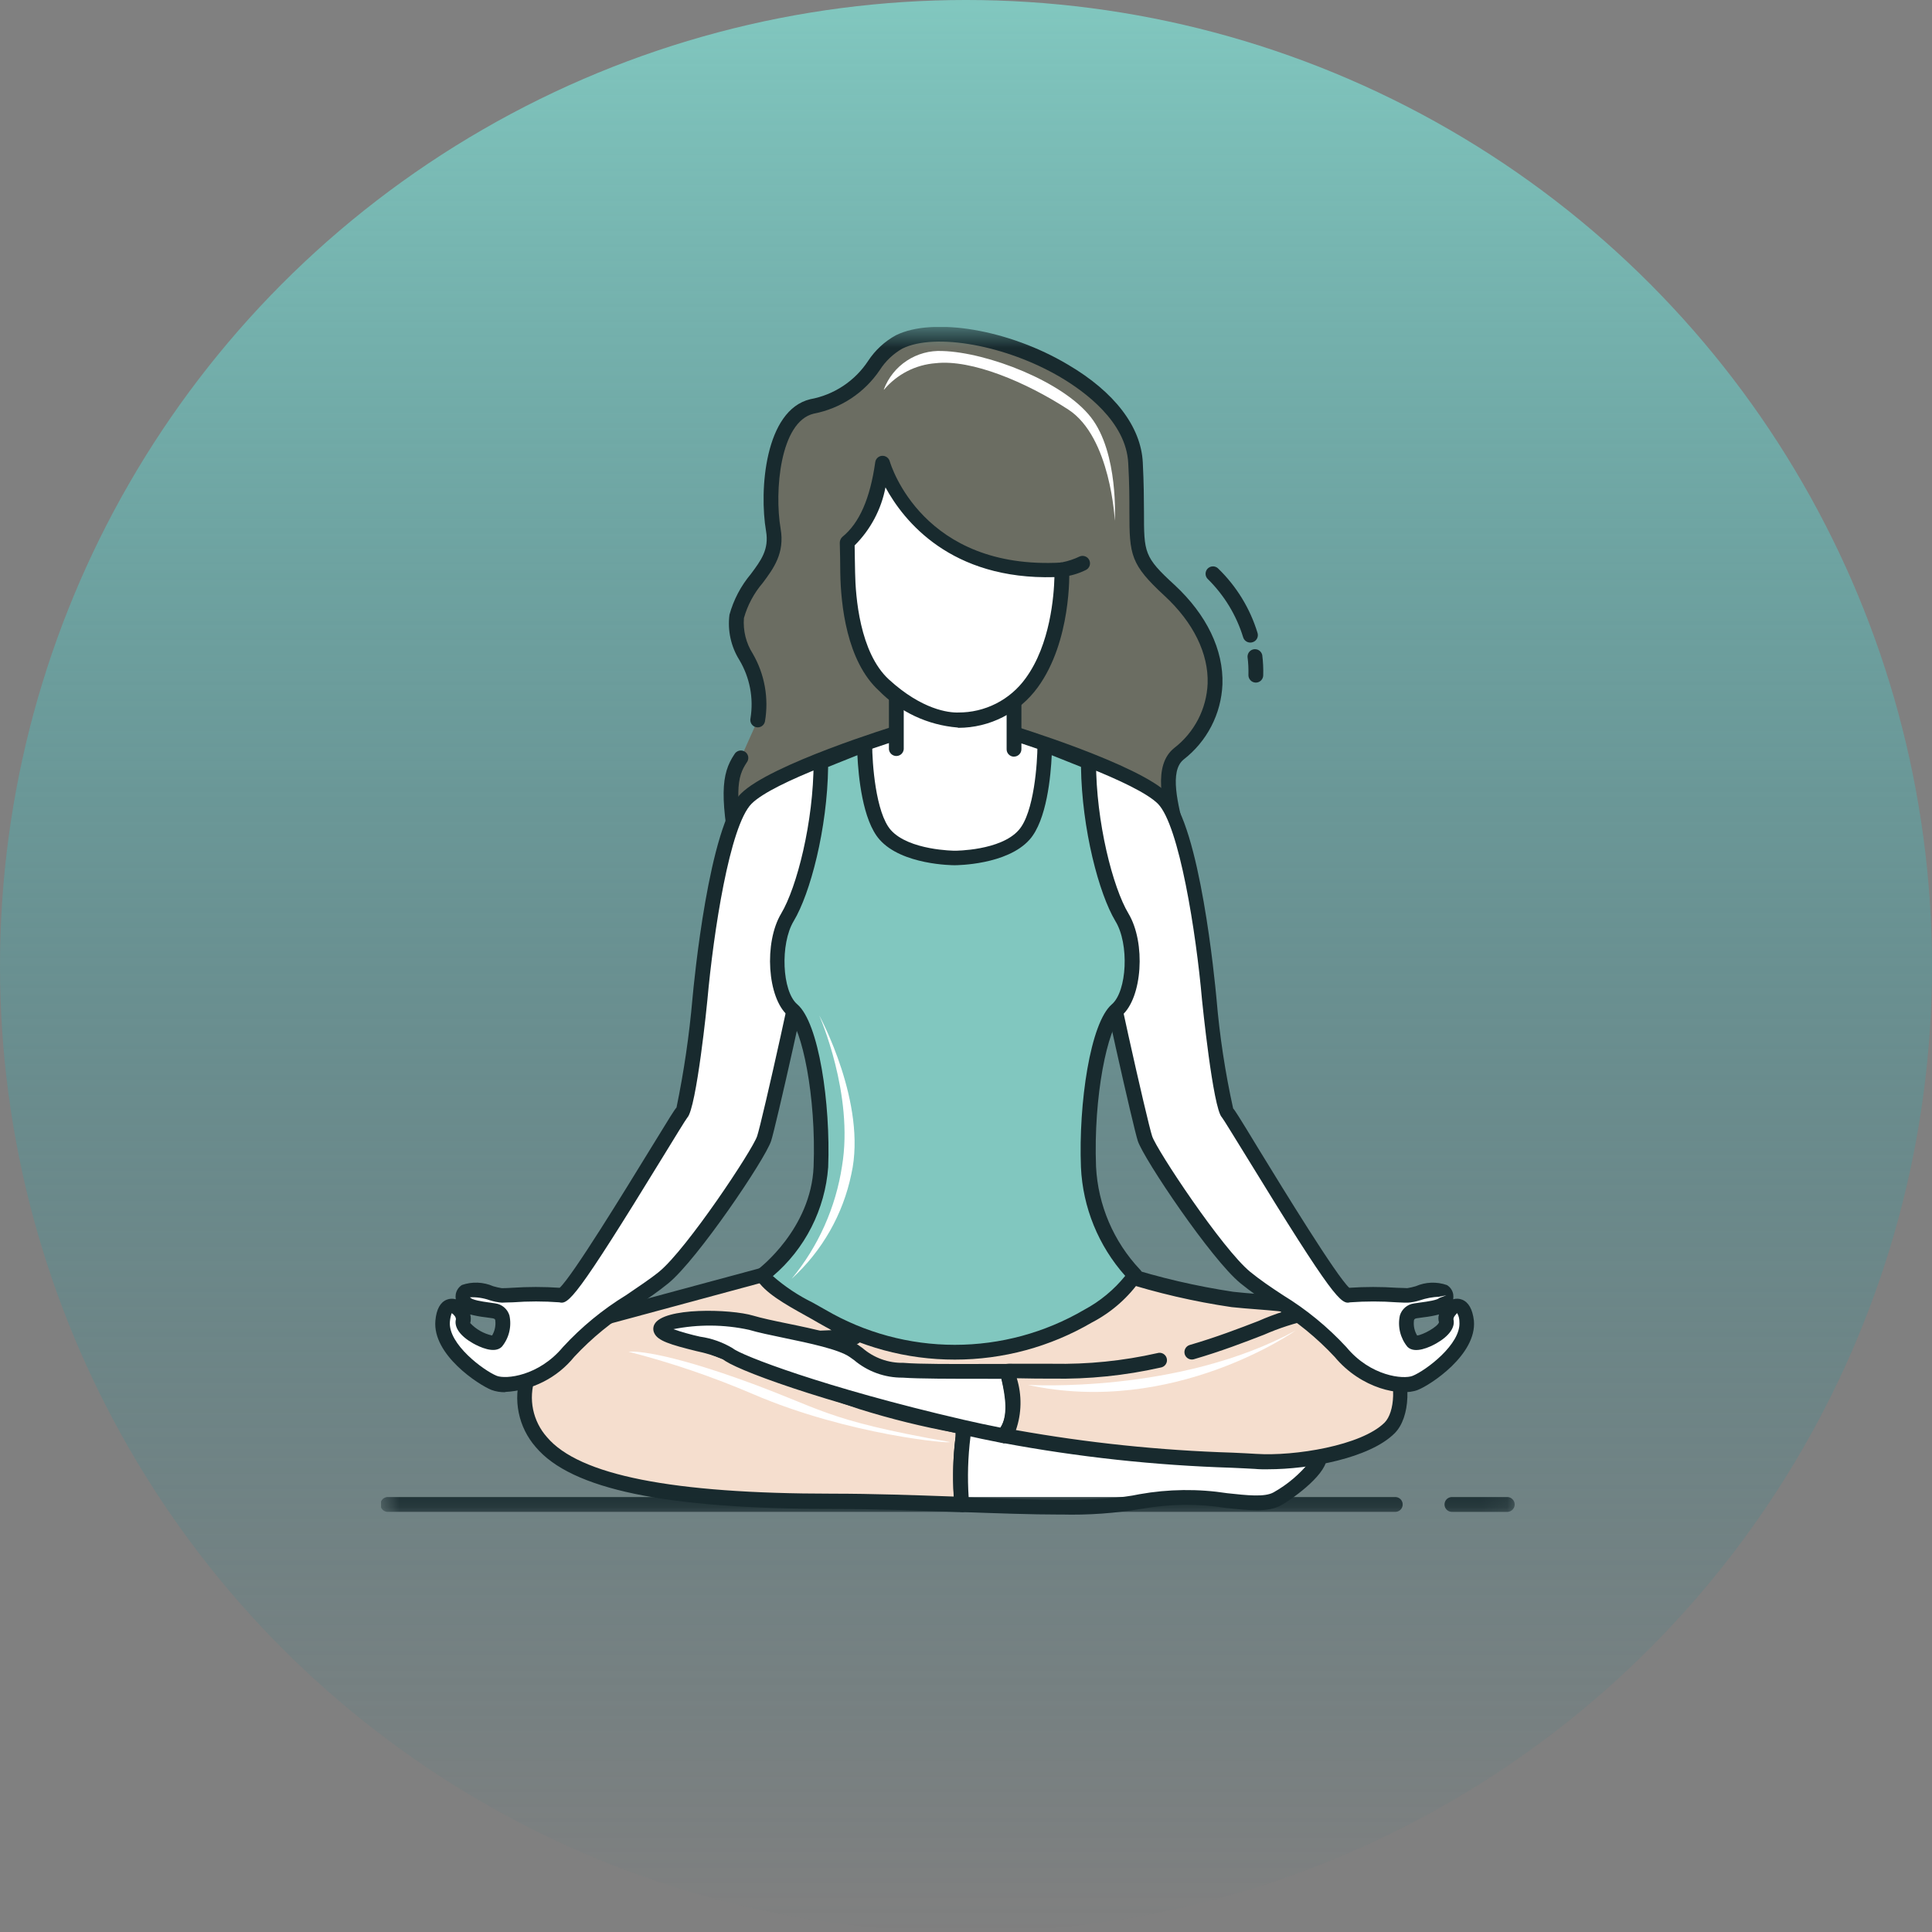 <svg width="75" height="75" viewBox="0 0 75 75" fill="none" xmlns="http://www.w3.org/2000/svg">
<rect x="0" y="0" width="75" height="75" fill="#808080" stroke="none"/>
<circle cx="37.5" cy="37.5" r="37.5" fill="url(#paint0_linear_54_285)"/>
<g clip-path="url(#clip0_54_285)">
<path d="M43.545 49.445C44.948 49.892 46.385 50.226 47.841 50.444C49.638 50.644 51.93 50.544 51.737 51.841C51.544 53.139 45.342 55.537 41.248 54.938C37.155 54.338 36.641 56.171 32.752 54.256C28.863 52.341 26.998 52.398 28.529 51.221C30.06 50.044 43.545 49.445 43.545 49.445Z" fill="#F5DECE"/>
<path d="M36.008 55.444C34.822 55.408 33.662 55.09 32.625 54.515C31.43 53.927 30.446 53.534 29.656 53.218C28.406 52.718 27.782 52.468 27.711 51.971C27.659 51.584 28.006 51.26 28.354 50.994C29.91 49.794 42.144 49.22 43.532 49.158C43.566 49.153 43.6 49.153 43.634 49.158C45.018 49.6 46.436 49.93 47.873 50.147C48.184 50.183 48.511 50.208 48.838 50.233C50.12 50.333 51.337 50.428 51.819 51.044C51.91 51.16 51.975 51.294 52.01 51.438C52.045 51.581 52.049 51.73 52.021 51.875C51.73 53.763 44.588 55.708 41.205 55.212C39.999 55.031 38.77 55.053 37.571 55.276C37.054 55.369 36.53 55.422 36.005 55.433L36.008 55.444ZM43.504 49.735C38.118 49.976 29.769 50.628 28.701 51.448C28.279 51.773 28.279 51.903 28.279 51.903C28.313 52.073 29.138 52.402 29.869 52.693C30.601 52.984 31.664 53.413 32.879 54.011C35.087 55.097 36.144 54.935 37.486 54.731C38.742 54.497 40.027 54.474 41.289 54.665C45.517 55.285 51.301 52.788 51.453 51.809C51.469 51.743 51.469 51.674 51.455 51.608C51.44 51.541 51.411 51.479 51.369 51.425C51.035 51.003 49.845 50.91 48.793 50.828C48.461 50.803 48.127 50.776 47.809 50.742C46.35 50.527 44.911 50.193 43.507 49.744L43.504 49.735Z" fill="#182A2E"/>
<path d="M37.386 55.785C37.388 55.657 37.408 55.529 37.446 55.406C36.096 55.17 34.764 54.847 33.456 54.44C29.86 53.241 27.263 52.141 27.263 52.141L33.17 51.903L29.601 49.495C29.601 49.495 23.308 51.194 22.209 51.494C21.109 51.794 19.412 54.09 21.009 55.987C22.606 57.884 27.597 58.284 32.298 58.284C33.986 58.284 35.705 58.35 37.336 58.409C37.252 57.536 37.266 56.656 37.377 55.785H37.386Z" fill="#F5DECE"/>
<path d="M37.346 58.698H37.334H37.223C35.614 58.639 33.949 58.577 32.307 58.577C25.834 58.577 22.179 57.814 20.8 56.178C20.468 55.799 20.239 55.34 20.138 54.846C20.036 54.353 20.065 53.841 20.221 53.361C20.537 52.353 21.357 51.433 22.143 51.219C23.24 50.919 29.535 49.222 29.535 49.222C29.574 49.213 29.614 49.211 29.653 49.218C29.692 49.225 29.729 49.239 29.762 49.261L33.331 51.669C33.382 51.703 33.42 51.752 33.441 51.809C33.461 51.866 33.464 51.928 33.447 51.987C33.43 52.045 33.396 52.097 33.348 52.134C33.3 52.172 33.242 52.193 33.181 52.196L28.599 52.38C29.701 52.814 31.457 53.477 33.538 54.172C34.834 54.575 36.154 54.895 37.491 55.129C37.532 55.136 37.571 55.151 37.605 55.174C37.639 55.197 37.668 55.228 37.69 55.263C37.711 55.298 37.725 55.338 37.73 55.379C37.735 55.42 37.731 55.462 37.718 55.501C37.688 55.595 37.673 55.692 37.673 55.79C37.674 55.8 37.674 55.809 37.673 55.819C37.564 56.669 37.55 57.527 37.632 58.38C37.637 58.42 37.633 58.461 37.621 58.5C37.608 58.539 37.588 58.575 37.561 58.605C37.534 58.636 37.501 58.66 37.464 58.677C37.427 58.694 37.386 58.702 37.346 58.702V58.698ZM29.558 49.797C28.663 50.04 23.299 51.487 22.288 51.762C21.922 51.926 21.595 52.168 21.332 52.471C21.069 52.775 20.876 53.132 20.766 53.518C20.638 53.904 20.613 54.318 20.695 54.717C20.778 55.115 20.963 55.486 21.234 55.79C22.479 57.266 26.098 57.984 32.302 57.984C33.892 57.984 35.483 58.041 37.023 58.096C36.974 57.315 36.999 56.532 37.096 55.756C37.096 55.724 37.096 55.676 37.096 55.622C35.831 55.392 34.581 55.084 33.354 54.699C29.787 53.509 27.166 52.405 27.139 52.394C27.079 52.367 27.03 52.322 27 52.265C26.97 52.208 26.959 52.142 26.971 52.078C26.983 52.014 27.015 51.956 27.064 51.913C27.112 51.87 27.174 51.845 27.238 51.842L32.279 51.637L29.558 49.797Z" fill="#182A2E"/>
<path d="M51.087 56.488C49.652 56.242 48.19 56.192 46.742 56.338C45.197 56.478 41.033 56.076 37.446 55.406C37.408 55.529 37.388 55.657 37.386 55.786C37.275 56.656 37.261 57.536 37.346 58.41C40.242 58.516 42.823 58.607 44.295 58.285C46.592 57.787 48.691 58.684 49.588 58.185C50.485 57.685 51.587 56.594 51.087 56.488Z" fill="white"/>
<path d="M41.194 58.795C40.017 58.795 38.695 58.745 37.332 58.697C37.263 58.695 37.198 58.668 37.147 58.621C37.097 58.574 37.065 58.511 37.057 58.443C36.971 57.548 36.984 56.647 37.098 55.756C37.1 55.607 37.125 55.459 37.17 55.317C37.192 55.251 37.237 55.195 37.297 55.159C37.356 55.124 37.427 55.111 37.495 55.124C40.946 55.767 45.167 56.19 46.714 56.051C48.19 55.901 49.68 55.953 51.142 56.205C51.229 56.218 51.311 56.258 51.374 56.32C51.437 56.383 51.478 56.463 51.492 56.551C51.585 57.144 50.283 58.127 49.727 58.436C49.222 58.716 48.5 58.636 47.589 58.538C46.516 58.37 45.423 58.38 44.354 58.566C43.31 58.745 42.251 58.821 41.191 58.793L41.194 58.795ZM37.607 58.132C40.301 58.23 42.832 58.311 44.233 58.005C45.359 57.804 46.511 57.791 47.641 57.966C48.42 58.05 49.093 58.125 49.438 57.934C49.981 57.629 50.459 57.223 50.849 56.737C49.496 56.528 48.122 56.49 46.76 56.623C45.185 56.764 41.157 56.373 37.672 55.742V55.785C37.575 56.563 37.552 57.349 37.604 58.132H37.607Z" fill="#182A2E"/>
<path d="M39.097 53.23C37.409 53.23 35.78 53.248 35.067 53.186C34.358 53.191 33.675 52.925 33.156 52.441C32.457 51.941 30.16 51.642 29.16 51.342C28.161 51.042 25.864 51.144 25.664 51.542C25.464 51.939 27.936 52.248 28.252 52.544C28.567 52.839 31.902 54.134 37.325 55.383C37.879 55.512 38.423 55.628 38.956 55.731C39.501 55.115 39.322 54.109 39.097 53.232V53.23Z" fill="white"/>
<path d="M38.956 56.017C38.938 56.019 38.92 56.019 38.902 56.017C38.366 55.913 37.818 55.797 37.259 55.67C31.843 54.418 28.438 53.127 28.054 52.757C27.725 52.625 27.384 52.522 27.036 52.45C26.003 52.194 25.537 52.048 25.401 51.755C25.375 51.703 25.361 51.646 25.361 51.587C25.361 51.529 25.375 51.471 25.401 51.419C25.735 50.738 28.37 50.813 29.235 51.072C29.56 51.169 30.042 51.272 30.553 51.376C31.659 51.603 32.804 51.846 33.315 52.212L33.483 52.332C33.924 52.714 34.491 52.918 35.074 52.905C35.676 52.957 36.993 52.953 38.386 52.948H39.079C39.144 52.949 39.208 52.971 39.258 53.013C39.309 53.054 39.344 53.111 39.358 53.175C39.617 54.197 39.774 55.238 39.154 55.938C39.125 55.969 39.09 55.994 39.051 56.011C39.012 56.027 38.969 56.035 38.927 56.033L38.956 56.017ZM26.137 51.596C26.416 51.699 26.87 51.824 27.175 51.889C27.627 51.953 28.061 52.107 28.452 52.344C28.756 52.607 31.971 53.857 37.389 55.111C37.879 55.224 38.362 55.327 38.836 55.42C39.131 54.965 39.042 54.25 38.872 53.525H38.406C36.937 53.525 35.68 53.525 35.042 53.48C34.351 53.486 33.681 53.244 33.154 52.798L32.988 52.68C32.575 52.385 31.398 52.137 30.442 51.939C29.919 51.83 29.426 51.728 29.079 51.624C28.106 51.412 27.101 51.405 26.125 51.601L26.137 51.596Z" fill="#182A2E"/>
<path d="M44.974 52.82C43.619 53.125 42.233 53.266 40.844 53.241C40.39 53.241 39.767 53.227 39.093 53.241C39.32 54.12 39.497 55.126 38.952 55.74C42.182 56.326 45.454 56.662 48.736 56.746C50.233 56.846 52.93 56.446 53.929 55.447C54.929 54.447 54.229 50.553 50.833 50.953C49.963 51.055 48.418 51.862 46.253 52.5" fill="#F5DECE"/>
<mask id="mask0_54_285" style="mask-type:luminance" maskUnits="userSpaceOnUse" x="14" y="12" width="45" height="47">
<path d="M58.9 12.649H14.714V58.832H58.9V12.649Z" fill="white"/>
</mask>
<g mask="url(#mask0_54_285)">
<path d="M49.225 57.039C49.048 57.039 48.877 57.039 48.721 57.023C48.493 57.008 48.178 56.996 47.812 56.978C44.825 56.885 41.849 56.562 38.911 56.012C38.861 56.003 38.815 55.98 38.777 55.947C38.739 55.913 38.711 55.87 38.694 55.823C38.678 55.775 38.674 55.724 38.684 55.674C38.694 55.624 38.717 55.578 38.75 55.54C39.204 55.04 39.05 54.177 38.827 53.3C38.817 53.257 38.816 53.213 38.825 53.17C38.834 53.127 38.852 53.087 38.879 53.052C38.99 52.909 39.204 52.941 39.379 52.941C39.949 52.941 40.467 52.941 40.862 52.941C42.229 52.968 43.594 52.83 44.927 52.528C44.965 52.516 45.005 52.512 45.045 52.516C45.084 52.52 45.123 52.533 45.158 52.553C45.192 52.573 45.222 52.6 45.246 52.632C45.27 52.664 45.286 52.701 45.295 52.74C45.304 52.779 45.304 52.819 45.297 52.859C45.289 52.898 45.273 52.935 45.25 52.968C45.227 53.001 45.198 53.028 45.163 53.049C45.129 53.07 45.091 53.083 45.052 53.089C43.674 53.399 42.263 53.544 40.851 53.518C40.481 53.518 40.002 53.518 39.472 53.504C39.675 54.161 39.663 54.865 39.438 55.515C42.215 56.011 45.024 56.304 47.844 56.392C48.225 56.41 48.539 56.424 48.777 56.44C50.245 56.535 52.85 56.121 53.75 55.224C54.141 54.831 54.241 53.697 53.75 52.698C53.504 52.168 53.088 51.736 52.568 51.469C52.049 51.203 51.455 51.118 50.881 51.228C50.257 51.362 49.648 51.559 49.063 51.816C48.323 52.103 47.401 52.459 46.337 52.768C46.265 52.786 46.188 52.776 46.123 52.738C46.059 52.701 46.011 52.64 45.99 52.568C45.97 52.496 45.978 52.419 46.013 52.353C46.048 52.287 46.107 52.237 46.178 52.214C47.212 51.914 48.123 51.562 48.855 51.28C49.48 51.003 50.133 50.794 50.804 50.658C51.497 50.536 52.211 50.647 52.835 50.973C53.459 51.298 53.958 51.821 54.255 52.459C54.806 53.595 54.754 55.026 54.139 55.64C53.178 56.601 50.838 57.037 49.225 57.037V57.039Z" fill="#182A2E"/>
<path d="M54.139 58.69H15.08C15.04 58.694 15 58.689 14.962 58.676C14.924 58.663 14.889 58.643 14.86 58.616C14.83 58.589 14.807 58.556 14.791 58.519C14.774 58.483 14.766 58.443 14.766 58.403C14.766 58.363 14.774 58.323 14.791 58.287C14.807 58.25 14.83 58.217 14.86 58.19C14.889 58.163 14.924 58.142 14.962 58.13C15 58.117 15.04 58.112 15.08 58.116H54.139C54.178 58.112 54.219 58.117 54.257 58.13C54.295 58.142 54.329 58.163 54.359 58.19C54.389 58.217 54.412 58.25 54.428 58.287C54.444 58.323 54.453 58.363 54.453 58.403C54.453 58.443 54.444 58.483 54.428 58.519C54.412 58.556 54.389 58.589 54.359 58.616C54.329 58.643 54.295 58.663 54.257 58.676C54.219 58.689 54.178 58.694 54.139 58.69Z" fill="#182A2E"/>
<path d="M29.415 27.954C29.81 26.122 28.325 25.102 28.597 23.933C28.94 22.479 30.272 22.024 30.022 20.573C29.772 19.121 29.956 16.156 31.521 15.781C33.872 15.216 33.738 13.851 34.906 13.283C37.316 12.094 43.904 14.557 44.077 17.976C44.25 21.395 43.745 21.395 45.401 22.926C47.796 25.141 47.596 27.785 45.767 29.258C44.497 30.278 46.66 33.892 45.849 34.592C44.011 36.182 45.167 35.112 43.62 35.625C42.073 36.139 29.856 38.874 28.829 34.001C28.172 30.875 28.302 30.114 28.75 29.442" fill="#6B6D62"/>
<path d="M35.083 37.136C33.204 37.136 31.416 36.89 30.174 36.177C29.764 35.964 29.406 35.663 29.125 35.296C28.845 34.929 28.648 34.505 28.55 34.053C27.889 30.911 28.002 30.039 28.509 29.282C28.528 29.247 28.554 29.217 28.586 29.193C28.618 29.169 28.654 29.152 28.693 29.142C28.731 29.133 28.771 29.131 28.811 29.138C28.85 29.145 28.887 29.16 28.92 29.182C28.953 29.204 28.982 29.233 29.003 29.266C29.025 29.3 29.039 29.337 29.046 29.376C29.052 29.416 29.05 29.456 29.04 29.494C29.03 29.533 29.013 29.569 28.988 29.6C28.627 30.148 28.438 30.736 29.111 33.942C29.193 34.314 29.356 34.664 29.589 34.966C29.823 35.267 30.12 35.514 30.46 35.686C33.961 37.692 42.501 35.686 43.53 35.352C43.866 35.195 44.244 35.148 44.609 35.218C44.981 34.964 45.334 34.682 45.663 34.373C45.89 34.178 45.636 33.194 45.449 32.476C45.117 31.184 44.738 29.714 45.586 29.035C45.971 28.738 46.286 28.36 46.51 27.929C46.733 27.497 46.86 27.021 46.88 26.536C46.919 25.373 46.326 24.162 45.206 23.128C43.886 21.908 43.843 21.552 43.843 19.868C43.843 19.38 43.843 18.773 43.798 17.98C43.718 16.376 42.114 15.202 41.167 14.643C39.061 13.405 36.312 12.905 35.033 13.53C34.678 13.732 34.377 14.017 34.156 14.361C33.861 14.799 33.482 15.175 33.042 15.466C32.601 15.757 32.108 15.958 31.589 16.058C30.276 16.372 30.058 19.089 30.303 20.52C30.469 21.474 30.031 22.063 29.608 22.631C29.269 23.027 29.02 23.492 28.879 23.994C28.841 24.479 28.961 24.964 29.222 25.375C29.684 26.171 29.851 27.104 29.695 28.01C29.687 28.047 29.672 28.082 29.65 28.113C29.629 28.144 29.601 28.17 29.57 28.191C29.538 28.211 29.503 28.225 29.466 28.232C29.429 28.239 29.391 28.238 29.354 28.23C29.317 28.223 29.282 28.207 29.251 28.186C29.22 28.165 29.194 28.137 29.173 28.106C29.153 28.074 29.139 28.039 29.132 28.002C29.125 27.965 29.125 27.927 29.133 27.89C29.262 27.105 29.108 26.3 28.7 25.618C28.374 25.094 28.239 24.474 28.318 23.862C28.478 23.283 28.761 22.745 29.147 22.285C29.545 21.751 29.86 21.329 29.738 20.618C29.467 19.041 29.69 15.922 31.455 15.497C31.91 15.414 32.344 15.239 32.729 14.984C33.115 14.729 33.445 14.398 33.7 14.011C33.972 13.596 34.343 13.253 34.779 13.014C36.228 12.301 39.156 12.787 41.449 14.15C43.266 15.213 44.295 16.565 44.363 17.955C44.404 18.759 44.407 19.373 44.409 19.868C44.409 21.458 44.409 21.62 45.597 22.708C46.84 23.86 47.501 25.227 47.455 26.57C47.431 27.136 47.284 27.69 47.023 28.194C46.763 28.697 46.395 29.138 45.947 29.485C45.388 29.939 45.72 31.209 46.008 32.336C46.297 33.462 46.535 34.38 46.038 34.812C44.931 35.766 44.818 35.864 44.47 35.777C44.391 35.757 44.243 35.723 43.711 35.9C40.897 36.673 37.997 37.091 35.079 37.145L35.083 37.136Z" fill="#182A2E"/>
</g>
<path d="M56.939 51.294C56.839 50.195 56.031 50.895 56.142 51.294C56.253 51.694 55.042 52.292 54.843 52.092C54.643 51.892 54.343 50.995 54.943 50.895C55.542 50.795 56.242 50.795 56.142 50.295C56.042 49.795 54.943 50.295 54.643 50.295C53.878 50.245 53.111 50.245 52.346 50.295C51.946 50.395 47.85 43.402 47.65 43.202C47.45 43.002 47.05 39.906 46.95 38.806C46.85 37.707 46.251 32.114 45.153 31.014C44.056 29.915 39.158 28.418 39.158 28.418H34.978C34.978 28.418 30.083 29.917 28.983 31.014C27.884 32.112 27.286 37.707 27.186 38.806C27.086 39.906 26.686 43.002 26.486 43.202C26.286 43.402 22.19 50.395 21.791 50.295C21.026 50.245 20.259 50.245 19.494 50.295C19.194 50.295 18.095 49.795 17.994 50.295C17.895 50.795 18.594 50.795 19.194 50.895C19.794 50.995 19.494 51.892 19.294 52.092C19.094 52.292 17.895 51.692 17.994 51.294C18.095 50.897 17.297 50.195 17.197 51.294C17.097 52.394 18.694 53.491 19.194 53.691C19.694 53.891 21.091 53.691 22.09 52.492C23.09 51.292 24.689 50.495 25.787 49.595C26.884 48.696 29.483 44.799 29.683 44.202C29.883 43.605 31.382 36.91 31.382 36.41C31.382 35.91 36.893 36.878 37.061 36.907C37.239 36.876 42.741 35.917 42.741 36.41C42.741 36.903 44.24 43.602 44.44 44.202C44.64 44.802 47.237 48.696 48.336 49.595C49.436 50.495 51.033 51.294 52.032 52.492C53.032 53.689 54.429 53.891 54.929 53.691C55.429 53.491 57.026 52.392 56.926 51.294H56.939Z" fill="white"/>
<path d="M19.619 54.045C19.435 54.05 19.251 54.02 19.078 53.957C18.583 53.759 16.782 52.594 16.902 51.267C16.941 50.828 17.09 50.554 17.343 50.454C17.454 50.41 17.577 50.404 17.693 50.438C17.682 50.371 17.682 50.304 17.693 50.238C17.706 50.165 17.735 50.096 17.776 50.035C17.817 49.974 17.871 49.923 17.933 49.883C18.329 49.746 18.762 49.764 19.146 49.931C19.254 49.963 19.363 49.988 19.474 50.006C19.544 50.006 19.701 50.006 19.873 49.992C20.491 49.95 21.11 49.95 21.727 49.992C22.232 49.524 24.256 46.219 25.248 44.602C26.016 43.347 26.189 43.07 26.262 42.995C26.549 41.603 26.756 40.195 26.88 38.779C26.941 38.097 27.525 32.045 28.761 30.81C29.896 29.674 34.667 28.202 34.872 28.14C34.9 28.131 34.929 28.127 34.958 28.127H39.147C39.176 28.127 39.204 28.131 39.231 28.14C39.436 28.202 44.209 29.672 45.344 30.81C46.583 32.048 47.162 38.093 47.225 38.779C47.345 40.209 47.561 41.63 47.871 43.032C47.918 43.07 48.098 43.347 48.859 44.604C49.849 46.221 51.873 49.524 52.378 49.992C52.995 49.95 53.614 49.95 54.232 49.992C54.416 49.992 54.561 50.006 54.631 50.006C54.742 49.988 54.851 49.963 54.959 49.931C55.342 49.764 55.774 49.748 56.169 49.886C56.233 49.924 56.287 49.975 56.329 50.036C56.37 50.096 56.399 50.165 56.413 50.238C56.423 50.304 56.423 50.371 56.413 50.438C56.528 50.403 56.651 50.409 56.762 50.454C57.014 50.556 57.164 50.828 57.217 51.267C57.335 52.584 55.533 53.766 55.038 53.957C54.377 54.222 52.848 53.918 51.812 52.675C51.124 51.937 50.338 51.295 49.477 50.767C49.002 50.447 48.552 50.142 48.157 49.818C47.037 48.909 44.406 45.001 44.17 44.293C44.006 43.804 42.632 37.75 42.471 36.569C41.882 36.473 39.365 36.796 37.112 37.189C37.075 37.197 37.037 37.197 37 37.189C35.449 36.912 32.309 36.453 31.634 36.566C31.473 37.745 30.099 43.802 29.935 44.29C29.708 44.997 27.07 48.897 25.948 49.815C25.551 50.14 25.103 50.444 24.628 50.765C23.766 51.292 22.98 51.934 22.291 52.673C21.964 53.076 21.557 53.406 21.094 53.64C20.632 53.875 20.125 54.01 19.608 54.036L19.619 54.045ZM42.071 35.996C42.358 35.964 42.649 36.012 42.911 36.135C42.953 36.168 42.986 36.209 43.009 36.257C43.032 36.305 43.043 36.357 43.043 36.41C43.043 36.905 44.536 43.541 44.727 44.109C44.901 44.638 47.453 48.489 48.532 49.372C48.909 49.681 49.345 49.977 49.811 50.281C50.718 50.836 51.544 51.514 52.267 52.296C53.207 53.432 54.486 53.552 54.836 53.411C55.333 53.214 56.733 52.18 56.653 51.308C56.655 51.19 56.625 51.075 56.565 50.974C56.565 50.974 56.522 51.015 56.476 51.078C56.444 51.116 56.425 51.163 56.422 51.212C56.499 51.526 56.256 51.867 55.756 52.151C55.515 52.287 54.927 52.571 54.638 52.285C54.5 52.117 54.402 51.92 54.351 51.71C54.3 51.499 54.297 51.279 54.343 51.067C54.38 50.944 54.452 50.834 54.55 50.751C54.648 50.668 54.768 50.615 54.895 50.599L55.19 50.556C55.392 50.529 55.813 50.469 55.872 50.386L56.151 50.283L55.867 50.338C55.615 50.35 55.366 50.396 55.127 50.476C54.973 50.526 54.813 50.558 54.652 50.569C54.577 50.569 54.425 50.569 54.229 50.556C53.624 50.512 53.017 50.512 52.412 50.556C52.067 50.642 51.787 50.454 48.38 44.89C47.925 44.156 47.505 43.463 47.434 43.375C47.085 43.027 46.667 38.856 46.662 38.815C46.435 36.207 45.774 32.027 44.947 31.2C44.12 30.373 40.487 29.11 39.113 28.688H35.01C33.633 29.11 30.026 30.349 29.176 31.2C28.327 32.052 27.697 36.198 27.461 38.815C27.461 38.856 27.039 43.027 26.68 43.388C26.618 43.463 26.196 44.154 25.746 44.888C22.338 50.454 22.061 50.644 21.711 50.556C21.11 50.511 20.506 50.511 19.905 50.556C19.71 50.556 19.558 50.569 19.483 50.569C19.321 50.556 19.162 50.524 19.008 50.474C18.764 50.388 18.506 50.349 18.247 50.361C18.313 50.467 18.733 50.526 18.928 50.554L19.224 50.597C19.351 50.613 19.471 50.666 19.569 50.749C19.667 50.832 19.739 50.942 19.776 51.065C19.822 51.277 19.819 51.496 19.768 51.708C19.717 51.918 19.619 52.115 19.48 52.282C19.192 52.569 18.604 52.282 18.363 52.148C17.863 51.864 17.62 51.524 17.699 51.21C17.696 51.16 17.676 51.113 17.643 51.076C17.615 51.035 17.578 51.001 17.534 50.978C17.497 51.084 17.474 51.194 17.465 51.306C17.386 52.178 18.785 53.209 19.283 53.409C19.633 53.55 20.912 53.423 21.852 52.294C22.573 51.511 23.4 50.831 24.308 50.276C24.762 49.963 25.217 49.668 25.587 49.368C26.668 48.482 29.222 44.631 29.392 44.104C29.583 43.536 31.069 36.898 31.076 36.403C31.075 36.35 31.087 36.298 31.11 36.251C31.133 36.204 31.166 36.163 31.207 36.13C31.648 35.76 34.615 36.185 37.055 36.612C38.705 36.292 40.375 36.085 42.053 35.992L42.071 35.996ZM18.254 51.024C18.284 51.135 18.284 51.252 18.254 51.362C18.482 51.605 18.778 51.773 19.103 51.844C19.209 51.666 19.252 51.458 19.226 51.253C19.226 51.217 19.201 51.19 19.126 51.176L18.849 51.137C18.644 51.114 18.442 51.076 18.242 51.024H18.254ZM55.872 51.024C55.673 51.077 55.471 51.114 55.267 51.137L54.99 51.176C54.915 51.19 54.902 51.217 54.89 51.253C54.863 51.458 54.906 51.667 55.013 51.844C55.24 51.821 55.813 51.505 55.861 51.331C55.831 51.23 55.831 51.124 55.861 51.024H55.872Z" fill="#182A2E"/>
<path d="M42.262 45.299C42.162 42.702 42.659 39.806 43.359 39.206C44.059 38.606 44.158 36.609 43.559 35.61C42.959 34.61 42.262 32.07 42.262 29.574L40.562 28.913C40.562 28.913 40.562 31.514 39.763 32.413C38.963 33.313 37.066 33.322 37.066 33.322C37.066 33.322 35.167 33.322 34.37 32.413C33.572 31.505 33.57 28.913 33.57 28.913L31.873 29.574C31.873 32.073 31.173 34.61 30.573 35.61C29.974 36.609 30.074 38.606 30.773 39.206C31.473 39.806 31.973 42.702 31.873 45.299C31.773 47.895 29.601 49.495 29.601 49.495C29.953 50.09 31.091 50.631 31.887 51.085C33.456 52.001 35.24 52.484 37.057 52.484C38.874 52.484 40.658 52.001 42.227 51.085C42.953 50.709 43.577 50.164 44.045 49.495C42.959 48.359 42.321 46.868 42.248 45.299H42.262Z" fill="#81C7BF"/>
<path d="M37.066 52.78C35.198 52.782 33.363 52.285 31.75 51.342C31.598 51.251 31.432 51.16 31.262 51.065C30.487 50.633 29.685 50.188 29.363 49.642C29.327 49.581 29.315 49.508 29.329 49.438C29.343 49.368 29.383 49.306 29.44 49.263C29.46 49.249 31.484 47.712 31.584 45.288C31.689 42.561 31.13 39.894 30.585 39.424C29.787 38.743 29.649 36.593 30.326 35.462C30.93 34.453 31.584 31.916 31.584 29.574C31.584 29.516 31.602 29.459 31.635 29.411C31.668 29.363 31.714 29.327 31.768 29.306L33.465 28.645C33.509 28.628 33.556 28.622 33.603 28.627C33.649 28.632 33.694 28.649 33.732 28.675C33.771 28.702 33.803 28.737 33.825 28.778C33.847 28.82 33.858 28.866 33.858 28.913C33.858 29.594 33.988 31.552 34.583 32.223C35.287 33.013 37.048 33.025 37.066 33.025C37.084 33.025 38.845 33.025 39.547 32.223C40.144 31.552 40.274 29.605 40.274 28.913C40.274 28.866 40.285 28.82 40.307 28.778C40.329 28.737 40.361 28.702 40.4 28.675C40.438 28.649 40.483 28.632 40.529 28.627C40.576 28.622 40.623 28.628 40.667 28.645L42.364 29.306C42.418 29.327 42.464 29.363 42.497 29.411C42.53 29.459 42.548 29.516 42.548 29.574C42.548 31.916 43.2 34.453 43.806 35.462C44.488 36.598 44.345 38.74 43.545 39.424C42.998 39.894 42.443 42.557 42.548 45.288C42.623 46.781 43.229 48.199 44.256 49.286C44.304 49.33 44.334 49.39 44.343 49.454C44.352 49.519 44.339 49.584 44.306 49.64C43.815 50.358 43.154 50.942 42.382 51.342C40.769 52.285 38.934 52.781 37.066 52.78ZM30.008 49.542C30.472 49.948 30.988 50.291 31.541 50.563C31.716 50.658 31.884 50.753 32.041 50.844C33.566 51.736 35.3 52.206 37.066 52.206C38.832 52.206 40.567 51.736 42.091 50.844C42.703 50.516 43.244 50.069 43.681 49.529C42.64 48.362 42.033 46.872 41.962 45.31C41.866 42.834 42.325 39.703 43.161 38.988C43.752 38.481 43.843 36.641 43.3 35.758C42.659 34.69 41.998 32.184 41.964 29.771L40.828 29.317C40.792 30.117 40.635 31.843 39.969 32.593C39.095 33.577 37.139 33.588 37.057 33.588C36.975 33.588 35.012 33.577 34.145 32.593C33.479 31.843 33.322 30.117 33.284 29.317L32.148 29.771C32.114 32.184 31.453 34.69 30.81 35.758C30.28 36.641 30.355 38.484 30.951 38.988C31.787 39.703 32.245 42.834 32.15 45.31C32.09 46.123 31.868 46.916 31.499 47.642C31.13 48.369 30.62 49.015 29.999 49.542H30.008Z" fill="#182A2E"/>
<path d="M34.794 29.086V22.538H39.363V29.086" fill="white"/>
<path d="M39.363 29.374C39.325 29.374 39.288 29.366 39.253 29.352C39.218 29.337 39.186 29.316 39.16 29.289C39.133 29.262 39.112 29.231 39.098 29.196C39.084 29.161 39.076 29.123 39.077 29.085V22.824H35.083V29.085C35.076 29.157 35.043 29.224 34.99 29.273C34.937 29.321 34.867 29.348 34.795 29.348C34.723 29.348 34.654 29.321 34.601 29.273C34.547 29.224 34.514 29.157 34.508 29.085V22.536C34.508 22.498 34.515 22.461 34.529 22.426C34.543 22.391 34.565 22.359 34.591 22.332C34.618 22.305 34.649 22.284 34.684 22.269C34.719 22.255 34.757 22.247 34.794 22.247H39.363C39.439 22.247 39.513 22.278 39.567 22.332C39.621 22.386 39.651 22.459 39.651 22.536V29.083C39.651 29.16 39.621 29.233 39.567 29.287C39.513 29.341 39.439 29.372 39.363 29.372V29.374Z" fill="#182A2E"/>
<path d="M41.221 22.113C35.542 22.431 34.261 17.97 34.261 17.97C34.067 19.355 33.645 20.432 32.898 21.052C32.898 21.402 32.913 21.772 32.92 22.238C32.943 23.601 33.213 25.575 34.329 26.595C35.444 27.615 36.501 27.958 37.216 27.958C37.771 27.96 38.318 27.829 38.812 27.578C39.307 27.327 39.734 26.962 40.06 26.514C41.33 24.773 41.233 22.118 41.233 22.118L41.221 22.113Z" fill="white"/>
<path d="M37.168 28.242C36.014 28.147 34.933 27.64 34.122 26.814C32.861 25.662 32.641 23.46 32.62 22.25C32.62 21.795 32.607 21.414 32.6 21.066C32.601 21.023 32.61 20.981 32.628 20.942C32.646 20.902 32.672 20.867 32.704 20.839C33.361 20.305 33.777 19.355 33.977 17.94C33.986 17.875 34.017 17.815 34.065 17.771C34.113 17.726 34.175 17.699 34.24 17.695C34.306 17.69 34.371 17.709 34.425 17.746C34.479 17.784 34.519 17.838 34.538 17.901C34.588 18.074 35.833 22.138 41.205 21.838C41.282 21.834 41.358 21.861 41.417 21.911C41.445 21.937 41.468 21.968 41.484 22.003C41.5 22.038 41.508 22.075 41.51 22.113C41.51 22.227 41.596 24.889 40.281 26.689C39.928 27.173 39.466 27.567 38.932 27.838C38.398 28.11 37.808 28.253 37.209 28.254L37.168 28.242ZM33.177 21.173C33.177 21.486 33.191 21.823 33.195 22.231C33.211 23.14 33.368 25.335 34.51 26.38C35.792 27.552 36.83 27.672 37.2 27.659C37.711 27.662 38.214 27.543 38.669 27.312C39.124 27.081 39.517 26.744 39.815 26.33C40.774 25.019 40.914 23.122 40.933 22.404C36.912 22.515 35.083 20.226 34.374 18.919C34.211 19.774 33.794 20.559 33.177 21.173Z" fill="#182A2E"/>
<path d="M41.221 22.113C41.497 22.087 41.766 22.01 42.014 21.886Z" fill="white"/>
<mask id="mask1_54_285" style="mask-type:luminance" maskUnits="userSpaceOnUse" x="14" y="12" width="45" height="47">
<path d="M58.9 12.649H14.714V58.832H58.9V12.649Z" fill="white"/>
</mask>
<g mask="url(#mask1_54_285)">
<path d="M41.228 22.402H41.194C41.118 22.395 41.048 22.357 41 22.299C40.951 22.24 40.928 22.164 40.935 22.088C40.941 22.016 40.975 21.948 41.031 21.9C41.086 21.852 41.157 21.826 41.23 21.829C41.466 21.783 41.695 21.706 41.912 21.602C41.982 21.572 42.062 21.571 42.133 21.6C42.204 21.628 42.261 21.684 42.291 21.755C42.321 21.825 42.322 21.905 42.294 21.976C42.265 22.047 42.209 22.104 42.139 22.134C41.858 22.271 41.556 22.359 41.246 22.393L41.228 22.402Z" fill="#182A2E"/>
<path d="M58.537 58.691H56.39C56.35 58.694 56.31 58.689 56.272 58.677C56.234 58.664 56.199 58.643 56.169 58.616C56.14 58.589 56.116 58.556 56.1 58.52C56.084 58.483 56.076 58.443 56.076 58.403C56.076 58.363 56.084 58.324 56.1 58.287C56.116 58.25 56.14 58.217 56.169 58.19C56.199 58.163 56.234 58.143 56.272 58.13C56.31 58.117 56.35 58.112 56.39 58.116H58.537C58.608 58.122 58.675 58.155 58.724 58.209C58.773 58.262 58.8 58.331 58.8 58.403C58.8 58.475 58.773 58.545 58.724 58.598C58.675 58.651 58.608 58.684 58.537 58.691Z" fill="#182A2E"/>
</g>
<path d="M48.741 26.498C48.665 26.495 48.593 26.463 48.542 26.407C48.49 26.352 48.462 26.279 48.464 26.203C48.47 25.968 48.459 25.734 48.429 25.501C48.427 25.429 48.451 25.358 48.498 25.303C48.544 25.248 48.61 25.213 48.681 25.203C48.753 25.194 48.825 25.212 48.884 25.254C48.943 25.296 48.984 25.358 49 25.428C49.033 25.691 49.046 25.955 49.038 26.219C49.036 26.294 49.005 26.366 48.951 26.418C48.897 26.47 48.825 26.499 48.75 26.498H48.741Z" fill="#182A2E"/>
<path d="M48.534 24.944C48.472 24.944 48.412 24.924 48.363 24.887C48.313 24.85 48.277 24.798 48.259 24.739C47.998 23.888 47.529 23.114 46.896 22.488C46.839 22.437 46.804 22.366 46.8 22.29C46.796 22.214 46.822 22.139 46.872 22.082C46.923 22.026 46.994 21.991 47.07 21.987C47.146 21.982 47.221 22.008 47.278 22.059C47.997 22.752 48.528 23.617 48.818 24.573C48.84 24.646 48.832 24.724 48.796 24.791C48.761 24.858 48.7 24.908 48.627 24.93C48.6 24.939 48.572 24.944 48.543 24.944H48.534Z" fill="#182A2E"/>
<path d="M34.31 15.119C34.482 14.661 34.795 14.27 35.203 14.002C35.611 13.734 36.094 13.602 36.582 13.626C38.334 13.678 41.269 14.81 42.35 16.2C43.432 17.59 43.277 20.216 43.277 20.216C43.277 20.216 43.123 16.972 41.473 15.9C39.824 14.828 37.716 13.944 36.326 14.099C35.939 14.128 35.562 14.234 35.218 14.41C34.873 14.587 34.567 14.831 34.317 15.128L34.31 15.119Z" fill="white"/>
<path d="M31.814 39.447C31.814 39.447 33.152 42.486 32.688 45.264C32.444 46.874 31.768 48.386 30.732 49.642C31.916 48.565 32.727 47.141 33.05 45.574C33.667 42.847 31.814 39.44 31.814 39.44V39.447Z" fill="white"/>
<path d="M24.399 52.473C24.399 52.473 25.307 52.332 28.622 53.504C31.968 54.688 31.855 55.095 36.859 55.976C37.052 56.069 32.945 55.717 29.24 54.122C27.671 53.449 26.052 52.897 24.399 52.473Z" fill="white"/>
<path d="M39.897 53.761C39.897 53.761 45.767 54.122 50.297 51.651C50.297 51.651 45.56 54.997 39.897 53.761Z" fill="white"/>
</g>
<defs>
<linearGradient id="paint0_linear_54_285" x1="37.5" y1="0" x2="37.5" y2="75" gradientUnits="userSpaceOnUse">
<stop stop-color="#81C7BF"/>
<stop offset="1" stop-color="#257B86" stop-opacity="0"/>
</linearGradient>
<clipPath id="clip0_54_285">
<rect width="44.031" height="46.108" fill="white" transform="translate(14.791 12.692)"/>
</clipPath>
</defs>
</svg>
